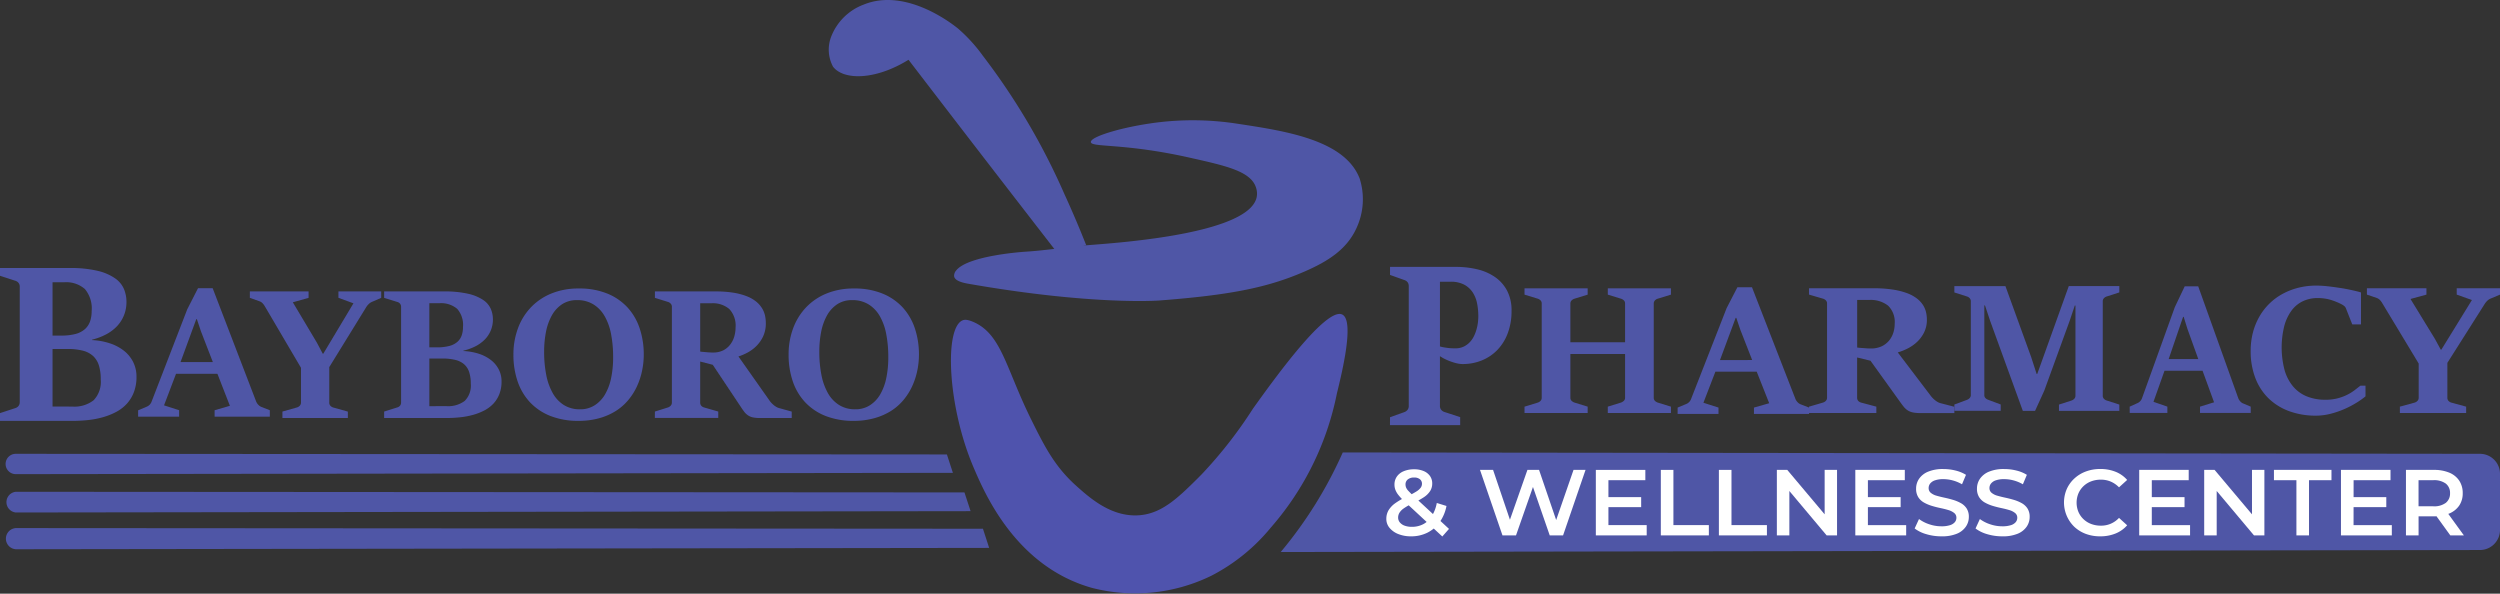 <svg id="Layer_1" data-name="Layer 1" xmlns="http://www.w3.org/2000/svg" viewBox="0 0 240.462 57.099"><rect x="0" y="0" width="240.462" height="57.099" fill="#333333" stroke="none"/><path d="M97.385,53.051c-1.816.677-1.485,8.282,1.025,14.154,1.077,2.519,4.071,9.53,11.385,11.59a16.666,16.666,0,0,0,11.513-1.18A18.094,18.094,0,0,0,127,73a27.884,27.884,0,0,0,6.357-12.9c.49-2,1.722-7.041.506-7.6-1.573-.724-6.633,6.342-8.581,9.061a42.3,42.3,0,0,1-4.974,6.359c-2.236,2.243-3.819,3.787-6.1,3.9-2.6.125-4.621-1.681-5.9-2.821-2.083-1.86-3.073-3.806-4.385-6.462-2.419-4.9-2.827-8.173-5.564-9.333C97.774,52.957,97.532,53,97.385,53.051Z" transform="translate(-4.769 -22.251)" style="fill:#4f53ad"/><path d="M109.692,35.923c.058.526,3.221.075,9.539,1.5,3.413.77,5.89,1.293,6.359,2.91a1.811,1.811,0,0,1,.064.821c-.587,3.472-12.425,4.385-15.923,4.654-2.121.162-4.224.521-6.346.654,0,0-5.486.342-6.642,1.8a.755.755,0,0,0-.2.586c.1.448.924.618,1.347.692,11.971,2.1,18.371,1.616,18.371,1.616,6.819-.521,10.421-1.236,13.98-2.785,2.182-.95,4.051-2.087,5-4.177a6.58,6.58,0,0,0,.307-4.769c-1.424-3.711-7.1-4.567-11.73-5.269a27.9,27.9,0,0,0-7.154-.192C113.236,34.318,109.63,35.349,109.692,35.923Z" transform="translate(-4.769 -22.251)" style="fill:#4f56a6"/><path d="M92.154,28c-3.22,1.994-6.273,1.974-7.265.657a3.477,3.477,0,0,1-.2-2.811,5.362,5.362,0,0,1,3.154-3.154c4.069-1.661,8.544,1.875,9.077,2.308a15.183,15.183,0,0,1,2.385,2.615,64.177,64.177,0,0,1,7.846,13.308c.531,1.157,1.276,2.842,2.1,4.926l-2.867.613q-3.921-5.06-7.847-10.154Q95.336,32.15,92.154,28Z" transform="translate(-4.769 -22.251)" style="fill:#4f56a6"/><path d="M4.769,61.986l1.448-.473a.651.651,0,0,0,.33-.21.576.576,0,0,0,.12-.377v-11.1a.555.555,0,0,0-.126-.378.63.63,0,0,0-.324-.2l-1.448-.472v-.746h6.669a11.285,11.285,0,0,1,2.732.273,4.906,4.906,0,0,1,1.683.73,2.411,2.411,0,0,1,.848,1.04,3.246,3.246,0,0,1,.232,1.213,3.416,3.416,0,0,1-.236,1.282,3.367,3.367,0,0,1-.661,1.045A4.043,4.043,0,0,1,15,54.4a5.8,5.8,0,0,1-1.373.52v.043a6.37,6.37,0,0,1,1.735.319A4.427,4.427,0,0,1,16.707,56a3.246,3.246,0,0,1,.876,1.083,3.116,3.116,0,0,1,.314,1.408,4.065,4.065,0,0,1-.252,1.485,3.487,3.487,0,0,1-.682,1.114,3.794,3.794,0,0,1-1.021.783,6.435,6.435,0,0,1-1.28.509,8.526,8.526,0,0,1-1.436.274,14.544,14.544,0,0,1-1.505.078H4.769Zm5.893-7.458a5.173,5.173,0,0,0,1.379-.157,2.209,2.209,0,0,0,.9-.468,1.792,1.792,0,0,0,.493-.746,3.036,3.036,0,0,0,.151-.992,2.9,2.9,0,0,0-.65-2.112,2.725,2.725,0,0,0-2-.651H9.823v5.126Zm1.059,6.829a3,3,0,0,0,2.055-.61,2.559,2.559,0,0,0,.682-2,4.418,4.418,0,0,0-.183-1.366,2.055,2.055,0,0,0-.567-.9,2.3,2.3,0,0,0-.99-.506,5.884,5.884,0,0,0-1.448-.157H9.823v5.537Z" transform="translate(-4.769 -22.251)" style="fill:#4f56a6"/><path d="M18.054,61.718l.821-.347a.827.827,0,0,0,.478-.5L22.78,52l1.034-2.026h1.41l4.187,10.906a1.013,1.013,0,0,0,.2.3.815.815,0,0,0,.274.2l.837.329v.618H25.411v-.618l1.47-.425-1.2-3.08H21.7l-1.154,3.036,1.452.469v.618H18.054Zm7.187-4.643L24.1,54.126l-.393-1.174h-.06l-1.512,4.123Z" transform="translate(-4.769 -22.251)" style="fill:#4f56a6"/><path d="M31.934,61.836l1.389-.392a.623.623,0,0,0,.284-.173.443.443,0,0,0,.112-.313V57.627l-3.472-5.906a1.658,1.658,0,0,0-.212-.29.772.772,0,0,0-.3-.2L28.8,50.9v-.618H34.45V50.9l-1.516.426L35.243,55.2l.568,1.07h.054l2.9-4.844-1.443-.53v-.618h4.113V50.9l-.92.4a1.024,1.024,0,0,0-.293.209,1.544,1.544,0,0,0-.231.288l-3.552,5.765v3.4a.45.45,0,0,0,.108.317.6.6,0,0,0,.28.169l1.4.392v.618H31.934Z" transform="translate(-4.769 -22.251)" style="fill:#4f56a6"/><path d="M41.718,61.836l1.245-.392a.566.566,0,0,0,.284-.173.472.472,0,0,0,.1-.313V51.765a.456.456,0,0,0-.108-.313.542.542,0,0,0-.279-.165L41.718,50.9v-.618h5.735a10.113,10.113,0,0,1,2.35.226,4.3,4.3,0,0,1,1.447.6,2.014,2.014,0,0,1,.73.862,2.6,2.6,0,0,1,.2,1,2.72,2.72,0,0,1-.771,1.927,3.5,3.5,0,0,1-.888.652,5.127,5.127,0,0,1-1.182.431v.035a5.669,5.669,0,0,1,1.493.264,3.845,3.845,0,0,1,1.154.6,2.7,2.7,0,0,1,.753.9,2.5,2.5,0,0,1,.271,1.166,3.263,3.263,0,0,1-.217,1.229,2.883,2.883,0,0,1-.586.922,3.238,3.238,0,0,1-.879.648,5.624,5.624,0,0,1-1.1.422,7.591,7.591,0,0,1-1.236.226c-.43.043-.862.066-1.294.066H41.718Zm5.068-6.175a4.609,4.609,0,0,0,1.186-.13,1.924,1.924,0,0,0,.776-.387,1.48,1.48,0,0,0,.423-.617,2.411,2.411,0,0,0,.131-.822,2.346,2.346,0,0,0-.559-1.749,2.4,2.4,0,0,0-1.722-.539h-.956v4.244Zm.911,5.654a2.652,2.652,0,0,0,1.767-.5,2.073,2.073,0,0,0,.587-1.653,3.526,3.526,0,0,0-.158-1.13,1.7,1.7,0,0,0-.487-.747,2.016,2.016,0,0,0-.852-.419,5.249,5.249,0,0,0-1.245-.131H46.065v4.585Z" transform="translate(-4.769 -22.251)" style="fill:#4f56a6"/><path d="M60.412,62.732a7.251,7.251,0,0,1-2.674-.461,5.429,5.429,0,0,1-1.966-1.3,5.543,5.543,0,0,1-1.208-2.013,7.826,7.826,0,0,1-.411-2.6,7.187,7.187,0,0,1,.429-2.51,5.832,5.832,0,0,1,1.236-2.017,5.667,5.667,0,0,1,1.975-1.345A6.808,6.808,0,0,1,60.431,50a7.063,7.063,0,0,1,2.781.5,5.423,5.423,0,0,1,1.949,1.361,5.622,5.622,0,0,1,1.149,2.017,7.913,7.913,0,0,1,.379,2.48,7.579,7.579,0,0,1-.163,1.556A6.973,6.973,0,0,1,66.04,59.4a5.961,5.961,0,0,1-.83,1.319,5.173,5.173,0,0,1-1.2,1.056,6.013,6.013,0,0,1-1.6.7A7.3,7.3,0,0,1,60.412,62.732Zm.145-1.113a2.557,2.557,0,0,0,1.4-.379,3.062,3.062,0,0,0,1-1.043,5.143,5.143,0,0,0,.591-1.578,9.63,9.63,0,0,0,.194-1.992,11.58,11.58,0,0,0-.2-2.253,5.5,5.5,0,0,0-.631-1.739,3.157,3.157,0,0,0-1.083-1.117,2.917,2.917,0,0,0-1.546-.4,2.559,2.559,0,0,0-1.456.4,3.1,3.1,0,0,0-.984,1.082,5.333,5.333,0,0,0-.559,1.579,9.759,9.759,0,0,0-.176,1.879,11.43,11.43,0,0,0,.2,2.243,5.776,5.776,0,0,0,.622,1.752A3.187,3.187,0,0,0,59,61.205,2.846,2.846,0,0,0,60.557,61.619Z" transform="translate(-4.769 -22.251)" style="fill:#4f56a6"/><path d="M67.761,61.836l1.245-.392a.61.61,0,0,0,.275-.173.439.439,0,0,0,.113-.313V51.765a.432.432,0,0,0-.118-.313.592.592,0,0,0-.27-.165L67.761,50.9v-.618h5.844a10.446,10.446,0,0,1,1.727.126,6.149,6.149,0,0,1,1.281.344,3.374,3.374,0,0,1,.888.508,2.557,2.557,0,0,1,.559.631,2.279,2.279,0,0,1,.289.7,3.354,3.354,0,0,1,.081.73,2.954,2.954,0,0,1-.257,1.279,3.308,3.308,0,0,1-.644.926,3.656,3.656,0,0,1-.853.635,5.23,5.23,0,0,1-.879.377l3.021,4.289a2.205,2.205,0,0,0,.171.2,2.443,2.443,0,0,0,.216.2,1.8,1.8,0,0,0,.24.165.937.937,0,0,0,.229.1l1.246.347v.618H77.871a3.283,3.283,0,0,1-.694-.061,1.354,1.354,0,0,1-.469-.2,1.519,1.519,0,0,1-.361-.348c-.108-.142-.229-.314-.361-.518l-2.66-3.991-1.209-.313v3.931a.462.462,0,0,0,.1.317.572.572,0,0,0,.275.169l1.362.392v.618h-6.1Zm5.6-5.679a2.1,2.1,0,0,0,.956-.2,1.972,1.972,0,0,0,.672-.543,2.366,2.366,0,0,0,.4-.774,3.079,3.079,0,0,0,.13-.888,2.317,2.317,0,0,0-.6-1.774,2.436,2.436,0,0,0-1.718-.557H72.117v4.645a2.081,2.081,0,0,0,.244.03c.108.008.225.019.352.03s.247.021.365.027S73.29,56.157,73.362,56.157Z" transform="translate(-4.769 -22.251)" style="fill:#4f56a6"/><path d="M86.881,62.732a7.256,7.256,0,0,1-2.675-.461,5.416,5.416,0,0,1-1.965-1.3,5.531,5.531,0,0,1-1.209-2.013,7.852,7.852,0,0,1-.411-2.6,7.187,7.187,0,0,1,.429-2.51,5.862,5.862,0,0,1,1.236-2.017,5.667,5.667,0,0,1,1.975-1.345A6.808,6.808,0,0,1,86.9,50a7.063,7.063,0,0,1,2.781.5,5.423,5.423,0,0,1,1.949,1.361,5.622,5.622,0,0,1,1.149,2.017,7.913,7.913,0,0,1,.379,2.48,7.511,7.511,0,0,1-.163,1.556,6.973,6.973,0,0,1-.486,1.482,5.961,5.961,0,0,1-.83,1.319,5.173,5.173,0,0,1-1.2,1.056,6.013,6.013,0,0,1-1.6.7A7.3,7.3,0,0,1,86.881,62.732Zm.144-1.113a2.557,2.557,0,0,0,1.4-.379,3.055,3.055,0,0,0,1-1.043,5.168,5.168,0,0,0,.59-1.578,9.63,9.63,0,0,0,.194-1.992,11.58,11.58,0,0,0-.2-2.253,5.478,5.478,0,0,0-.631-1.739,3.154,3.154,0,0,0-1.082-1.117,2.921,2.921,0,0,0-1.547-.4,2.559,2.559,0,0,0-1.456.4,3.1,3.1,0,0,0-.984,1.082,5.333,5.333,0,0,0-.559,1.579,9.76,9.76,0,0,0-.175,1.879,11.434,11.434,0,0,0,.2,2.243,5.776,5.776,0,0,0,.622,1.752,3.187,3.187,0,0,0,1.073,1.148A2.846,2.846,0,0,0,87.025,61.619Z" transform="translate(-4.769 -22.251)" style="fill:#4f56a6"/><path d="M138.468,62.381l1.374-.49a.71.71,0,0,0,.313-.221.618.618,0,0,0,.115-.387v-11.5a.614.614,0,0,0-.115-.387.636.636,0,0,0-.313-.211l-1.374-.49v-.773h6.337a8.735,8.735,0,0,1,2.08.239,4.955,4.955,0,0,1,1.7.751,3.7,3.7,0,0,1,1.15,1.311,4.059,4.059,0,0,1,.422,1.92,6.027,6.027,0,0,1-.357,2.138,4.664,4.664,0,0,1-.994,1.615,4.361,4.361,0,0,1-1.5,1.018,4.881,4.881,0,0,1-1.866.353,2.418,2.418,0,0,1-.522-.064,5.145,5.145,0,0,1-.578-.17,5.611,5.611,0,0,1-.572-.239,3.9,3.9,0,0,1-.5-.288v4.776a.593.593,0,0,0,.135.4.667.667,0,0,0,.313.2l1.5.49v.773h-6.754Zm6.277-6.625a1.834,1.834,0,0,0,.827-.174,2.012,2.012,0,0,0,.595-.446,2.3,2.3,0,0,0,.4-.609,3.934,3.934,0,0,0,.244-.68,4.143,4.143,0,0,0,.12-.659c.02-.209.029-.385.029-.522a6.38,6.38,0,0,0-.123-1.257,2.948,2.948,0,0,0-.434-1.06,2.252,2.252,0,0,0-.82-.729,2.729,2.729,0,0,0-1.287-.271h-1.026V55.57a2.148,2.148,0,0,0,.308.078c.12.022.246.042.379.06s.264.03.4.038S144.619,55.756,144.745,55.756Z" transform="translate(-4.769 -22.251)" style="fill:#4f56a6"/><path d="M151.405,61.365l1.261-.386a.63.63,0,0,0,.278-.171.424.424,0,0,0,.115-.307V51.443a.409.409,0,0,0-.115-.3.651.651,0,0,0-.278-.167l-1.261-.386v-.608h6.073v.608l-1.25.386a.658.658,0,0,0-.293.171.416.416,0,0,0-.119.3v3.728h5.261V51.443a.4.4,0,0,0-.119-.3.689.689,0,0,0-.292-.167l-1.251-.386v-.608h6.073v.608l-1.252.386a.587.587,0,0,0-.283.167.426.426,0,0,0-.119.3V60.5a.414.414,0,0,0,.114.307.744.744,0,0,0,.288.171l1.252.386v.609h-6.073v-.609l1.251-.386a.771.771,0,0,0,.292-.174.408.408,0,0,0,.119-.3V56.3h-5.261v4.2a.405.405,0,0,0,.119.307.78.78,0,0,0,.293.171l1.25.386v.609h-6.073Z" transform="translate(-4.769 -22.251)" style="fill:#4f56a6"/><path d="M166.13,61.455l.819-.342a.817.817,0,0,0,.477-.49l3.42-8.739,1.032-2h1.407l4.179,10.745a.988.988,0,0,0,.2.3.808.808,0,0,0,.271.2l.837.325v.609h-5.3v-.609l1.467-.419L173.738,58h-3.974l-1.152,2.99,1.45.463v.609H166.13ZM173.3,56.88l-1.133-2.9-.394-1.158h-.059l-1.508,4.062Z" transform="translate(-4.769 -22.251)" style="fill:#4f56a6"/><path d="M178.769,61.365l1.323-.386a.663.663,0,0,0,.291-.171.413.413,0,0,0,.121-.308V51.443a.414.414,0,0,0-.124-.309.634.634,0,0,0-.288-.162l-1.323-.386v-.609h6.209a11.928,11.928,0,0,1,1.836.125,6.949,6.949,0,0,1,1.361.338,3.674,3.674,0,0,1,.942.5,2.6,2.6,0,0,1,.595.62,2.2,2.2,0,0,1,.307.7,3.054,3.054,0,0,1,.086.72,2.7,2.7,0,0,1-.274,1.258,3.219,3.219,0,0,1-.684.913,3.834,3.834,0,0,1-.905.626,5.7,5.7,0,0,1-.935.372l3.21,4.226a2.126,2.126,0,0,0,.183.2,2.03,2.03,0,0,0,.23.2,1.837,1.837,0,0,0,.252.164,1.086,1.086,0,0,0,.246.094l1.321.342v.608H189.51a3.8,3.8,0,0,1-.737-.059,1.536,1.536,0,0,1-.5-.193,1.65,1.65,0,0,1-.384-.344q-.171-.209-.383-.51l-2.826-3.931-1.284-.31V60.5a.431.431,0,0,0,.11.312.62.62,0,0,0,.291.167l1.448.386v.608h-6.478Zm5.951-5.595a2.4,2.4,0,0,0,1.016-.2,2.078,2.078,0,0,0,.713-.537,2.232,2.232,0,0,0,.423-.762,2.831,2.831,0,0,0,.138-.874,2.189,2.189,0,0,0-.637-1.748,2.72,2.72,0,0,0-1.826-.547H183.4v4.575a2.093,2.093,0,0,0,.258.029c.115.008.24.019.373.03s.265.021.39.027S184.643,55.77,184.72,55.77Z" transform="translate(-4.769 -22.251)" style="fill:#4f56a6"/><path d="M192.749,61.159l1.207-.445a.708.708,0,0,0,.266-.176.413.413,0,0,0,.11-.295V51.237a.432.432,0,0,0-.114-.309.58.58,0,0,0-.262-.162l-1.207-.386v-.608h4.912l2.467,6.8.533,1.646h.06l3.033-8.449h4.861v.608l-1.2.386a.617.617,0,0,0-.279.171.416.416,0,0,0-.114.3V60.3a.422.422,0,0,0,.114.312.635.635,0,0,0,.279.166l1.2.386v.609H202.81v-.609l1.2-.386a.673.673,0,0,0,.276-.174.427.427,0,0,0,.11-.3V51.64h-.062l-.5,1.483-2.439,6.709-.882,1.936h-1.18l-3.139-8.645-.5-1.5h-.063v8.62a.4.4,0,0,0,.111.3.754.754,0,0,0,.275.167l1.188.445v.609h-4.458Z" transform="translate(-4.769 -22.251)" style="fill:#4f56a6"/><path d="M209.611,61.365l.754-.342a.8.8,0,0,0,.44-.49l3.148-8.739.951-2h1.3l3.848,10.745a1.014,1.014,0,0,0,.181.3.763.763,0,0,0,.25.2l.771.325v.608h-4.877v-.608l1.351-.419-1.107-3.035h-3.659L211.9,60.9l1.336.463v.608h-3.621Zm6.6-4.575-1.044-2.905-.362-1.157h-.055l-1.389,4.062Z" transform="translate(-4.769 -22.251)" style="fill:#4f56a6"/><path d="M227.541,62.231a7.376,7.376,0,0,1-2.593-.433,5.639,5.639,0,0,1-1.982-1.233,5.432,5.432,0,0,1-1.269-1.959A7.158,7.158,0,0,1,221.249,56a6.985,6.985,0,0,1,.219-1.773,6.256,6.256,0,0,1,.622-1.529,5.726,5.726,0,0,1,.968-1.251,5.655,5.655,0,0,1,1.269-.933,6.509,6.509,0,0,1,1.52-.588,7.037,7.037,0,0,1,1.721-.205,9.92,9.92,0,0,1,1.068.064c.4.042.8.1,1.193.158s.776.133,1.132.21.657.154.9.227v3.076h-.839l-.612-1.551a.528.528,0,0,0-.164-.222,1.811,1.811,0,0,0-.219-.146,6.124,6.124,0,0,0-1.105-.451,4.327,4.327,0,0,0-1.224-.166,3.271,3.271,0,0,0-1.42.3,2.91,2.91,0,0,0-1.1.908,4.444,4.444,0,0,0-.7,1.495,8.6,8.6,0,0,0,.027,4.207,4.3,4.3,0,0,0,.812,1.576,3.39,3.39,0,0,0,1.325.968,4.644,4.644,0,0,0,1.8.327,4.5,4.5,0,0,0,1.155-.134,4.633,4.633,0,0,0,.913-.334,4.3,4.3,0,0,0,.721-.441c.211-.16.4-.309.572-.445h.491v1.027a8.007,8.007,0,0,1-.894.631,9.232,9.232,0,0,1-1.146.595,8.6,8.6,0,0,1-1.316.45A5.7,5.7,0,0,1,227.541,62.231Z" transform="translate(-4.769 -22.251)" style="fill:#4f56a6"/><path d="M235.6,61.365l1.407-.386a.622.622,0,0,0,.287-.171.425.425,0,0,0,.116-.308V57.218L233.9,51.4a1.611,1.611,0,0,0-.214-.287.8.8,0,0,0-.306-.2l-.95-.325v-.609h5.726v.609l-1.534.419,2.338,3.822.575,1.054h.054l2.941-4.773-1.462-.522v-.609h4.166v.609l-.932.394a1,1,0,0,0-.3.205,1.567,1.567,0,0,0-.233.283l-3.6,5.681V60.5a.435.435,0,0,0,.11.312.608.608,0,0,0,.283.167l1.414.386v.608H235.6Z" transform="translate(-4.769 -22.251)" style="fill:#4f56a6"/><path d="M243.308,75.154l-115.353.193h0a40.531,40.531,0,0,0,5.968-9.578h0l109.385.132a1.929,1.929,0,0,1,1.923,1.923v5.407A1.929,1.929,0,0,1,243.308,75.154Z" transform="translate(-4.769 -22.251)" style="fill:#4f56a6"/><path d="M140.489,73.838a3.227,3.227,0,0,1-1.216-.216,2.063,2.063,0,0,1-.847-.594,1.315,1.315,0,0,1-.313-.864,1.622,1.622,0,0,1,.205-.819,2.322,2.322,0,0,1,.647-.689A6.939,6.939,0,0,1,140.116,70a8.322,8.322,0,0,0,.862-.459,1.538,1.538,0,0,0,.438-.378.648.648,0,0,0,.125-.378.545.545,0,0,0-.195-.436.833.833,0,0,0-.559-.167.921.921,0,0,0-.611.184.6.6,0,0,0-.218.473.823.823,0,0,0,.056.306,1.083,1.083,0,0,0,.223.324q.168.18.457.459l3.447,3.195-.643.729-3.727-3.456a4.589,4.589,0,0,1-.512-.553,1.815,1.815,0,0,1-.279-.491,1.428,1.428,0,0,1-.084-.486,1.339,1.339,0,0,1,.228-.774,1.475,1.475,0,0,1,.661-.518,2.541,2.541,0,0,1,1-.184,2.3,2.3,0,0,1,.913.167,1.4,1.4,0,0,1,.61.472,1.237,1.237,0,0,1,.219.738,1.339,1.339,0,0,1-.191.7,2.043,2.043,0,0,1-.61.607,7.509,7.509,0,0,1-1.109.6,5.985,5.985,0,0,0-.81.464,1.471,1.471,0,0,0-.429.428.882.882,0,0,0-.13.467.72.72,0,0,0,.162.463,1.057,1.057,0,0,0,.462.316,1.975,1.975,0,0,0,.7.112,2.334,2.334,0,0,0,1.085-.252,2.159,2.159,0,0,0,.824-.77,3.6,3.6,0,0,0,.485-1.273l.932.288a3.973,3.973,0,0,1-.662,1.57,3.224,3.224,0,0,1-1.174,1A3.457,3.457,0,0,1,140.489,73.838Z" transform="translate(-4.769 -22.251)" style="fill:#fff"/><path d="M149.284,73.748l-2.162-6.3h1.258l1.929,5.7h-.625l2-5.7h1.118l1.947,5.7h-.605l1.974-5.7h1.156l-2.162,6.3H153.83l-1.78-5.139h.336l-1.8,5.139Z" transform="translate(-4.769 -22.251)" style="fill:#fff"/><path d="M159.475,72.758h3.681v.99h-4.892v-6.3h4.762v.99h-3.551Zm-.093-2.691h3.242v.963h-3.242Z" transform="translate(-4.769 -22.251)" style="fill:#fff"/><path d="M164.515,73.748v-6.3h1.211v5.31h3.409v.99Z" transform="translate(-4.769 -22.251)" style="fill:#fff"/><path d="M170.1,73.748v-6.3h1.211v5.31h3.409v.99Z" transform="translate(-4.769 -22.251)" style="fill:#fff"/><path d="M175.676,73.748v-6.3h1l4.09,4.86h-.494v-4.86h1.192v6.3h-1l-4.08-4.86h.494v4.86Z" transform="translate(-4.769 -22.251)" style="fill:#fff"/><path d="M184.433,72.758h3.681v.99h-4.892v-6.3h4.761v.99h-3.55Zm-.093-2.691h3.242v.963H184.34Z" transform="translate(-4.769 -22.251)" style="fill:#fff"/><path d="M191.5,73.838a4.977,4.977,0,0,1-1.458-.211,3.359,3.359,0,0,1-1.113-.545l.419-.909a3.438,3.438,0,0,0,.969.5,3.631,3.631,0,0,0,1.183.2,2.624,2.624,0,0,0,.829-.108.985.985,0,0,0,.466-.292.652.652,0,0,0,.15-.419.567.567,0,0,0-.215-.463,1.6,1.6,0,0,0-.555-.279c-.226-.07-.478-.132-.754-.19s-.553-.127-.829-.211a3.794,3.794,0,0,1-.759-.319,1.56,1.56,0,0,1-.555-.518,1.5,1.5,0,0,1-.209-.828,1.658,1.658,0,0,1,.284-.94,1.943,1.943,0,0,1,.866-.685,3.685,3.685,0,0,1,1.477-.256,4.8,4.8,0,0,1,1.165.144,3.436,3.436,0,0,1,1.006.414l-.382.909a3.687,3.687,0,0,0-.9-.374,3.546,3.546,0,0,0-.895-.121,2.377,2.377,0,0,0-.81.117.98.98,0,0,0-.461.311.692.692,0,0,0-.144.427.575.575,0,0,0,.209.463,1.485,1.485,0,0,0,.55.275c.227.066.479.129.759.189s.556.13.829.211a3.678,3.678,0,0,1,.755.316,1.56,1.56,0,0,1,.554.512,1.457,1.457,0,0,1,.21.815,1.636,1.636,0,0,1-.285.931,1.939,1.939,0,0,1-.87.685A3.718,3.718,0,0,1,191.5,73.838Z" transform="translate(-4.769 -22.251)" style="fill:#fff"/><path d="M197.355,73.838a4.97,4.97,0,0,1-1.457-.211,3.359,3.359,0,0,1-1.113-.545l.418-.909a3.431,3.431,0,0,0,.97.5,3.62,3.62,0,0,0,1.182.2,2.624,2.624,0,0,0,.829-.108.985.985,0,0,0,.466-.292.652.652,0,0,0,.15-.419.567.567,0,0,0-.215-.463,1.6,1.6,0,0,0-.554-.279c-.227-.07-.479-.132-.755-.19s-.553-.127-.829-.211a3.794,3.794,0,0,1-.759-.319,1.56,1.56,0,0,1-.555-.518,1.5,1.5,0,0,1-.209-.828,1.658,1.658,0,0,1,.284-.94,1.943,1.943,0,0,1,.866-.685,3.685,3.685,0,0,1,1.477-.256,4.8,4.8,0,0,1,1.165.144,3.436,3.436,0,0,1,1.006.414l-.382.909a3.687,3.687,0,0,0-.9-.374,3.54,3.54,0,0,0-.9-.121,2.367,2.367,0,0,0-.809.117.974.974,0,0,0-.461.311.693.693,0,0,0-.145.427.575.575,0,0,0,.209.463,1.485,1.485,0,0,0,.55.275c.227.066.479.129.759.189s.556.13.829.211a3.678,3.678,0,0,1,.755.316,1.56,1.56,0,0,1,.554.512,1.457,1.457,0,0,1,.21.815,1.643,1.643,0,0,1-.284.931,1.942,1.942,0,0,1-.871.685A3.718,3.718,0,0,1,197.355,73.838Z" transform="translate(-4.769 -22.251)" style="fill:#fff"/><path d="M206.774,73.838a3.908,3.908,0,0,1-1.388-.238,3.294,3.294,0,0,1-1.1-.68,3.257,3.257,0,0,1-.731-3.618,3.091,3.091,0,0,1,.736-1.026A3.323,3.323,0,0,1,205.4,67.6a3.91,3.91,0,0,1,1.389-.239,3.871,3.871,0,0,1,1.462.266,2.9,2.9,0,0,1,1.118.787l-.783.711a2.459,2.459,0,0,0-.8-.554,2.4,2.4,0,0,0-.942-.184,2.6,2.6,0,0,0-.936.162,2.182,2.182,0,0,0-.736.459,2.138,2.138,0,0,0-.489.7,2.331,2.331,0,0,0,0,1.782,2.128,2.128,0,0,0,.489.7,2.182,2.182,0,0,0,.736.459,2.6,2.6,0,0,0,.936.162,2.322,2.322,0,0,0,1.742-.747l.783.711a2.941,2.941,0,0,1-1.118.792A3.863,3.863,0,0,1,206.774,73.838Z" transform="translate(-4.769 -22.251)" style="fill:#fff"/><path d="M211.739,72.758h3.681v.99h-4.892v-6.3h4.761v.99h-3.55Zm-.093-2.691h3.242v.963h-3.242Z" transform="translate(-4.769 -22.251)" style="fill:#fff"/><path d="M216.779,73.748v-6.3h1l4.09,4.86h-.493v-4.86h1.192v6.3h-1l-4.08-4.86h.493v4.86Z" transform="translate(-4.769 -22.251)" style="fill:#fff"/><path d="M225.649,73.748v-5.31h-2.161v-.99h5.533v.99H226.86v5.31Z" transform="translate(-4.769 -22.251)" style="fill:#fff"/><path d="M231.145,72.758h3.681v.99h-4.892v-6.3H234.7v.99h-3.55Zm-.093-2.691h3.242v.963h-3.242Z" transform="translate(-4.769 -22.251)" style="fill:#fff"/><path d="M236.185,73.748v-6.3h2.684a3.751,3.751,0,0,1,1.485.266,2.109,2.109,0,0,1,.956.769,2.131,2.131,0,0,1,.335,1.206,2.072,2.072,0,0,1-.335,1.188,2.161,2.161,0,0,1-.956.765,3.7,3.7,0,0,1-1.485.27h-2l.53-.522v2.358Zm1.211-2.232-.53-.567h1.947a1.87,1.87,0,0,0,1.207-.333,1.133,1.133,0,0,0,.405-.927,1.119,1.119,0,0,0-.405-.922,1.888,1.888,0,0,0-1.207-.329h-1.947l.53-.576Zm3.056,2.232L238.8,71.462H240.1l1.657,2.286Z" transform="translate(-4.769 -22.251)" style="fill:#fff"/><path d="M96.423,67.731l-90.137.126a.978.978,0,0,1,0-1.956l89.56.061Z" transform="translate(-4.769 -22.251)" style="fill:#4f56a6"/><path d="M98.126,71.417,6.3,71.545a1,1,0,0,1,0-1.992l91.235.061Z" transform="translate(-4.769 -22.251)" style="fill:#4f56a6"/><path d="M99.912,74.95l-93.589.131a1.019,1.019,0,0,1,0-2.037l92.99.063Z" transform="translate(-4.769 -22.251)" style="fill:#4f56a6"/></svg>